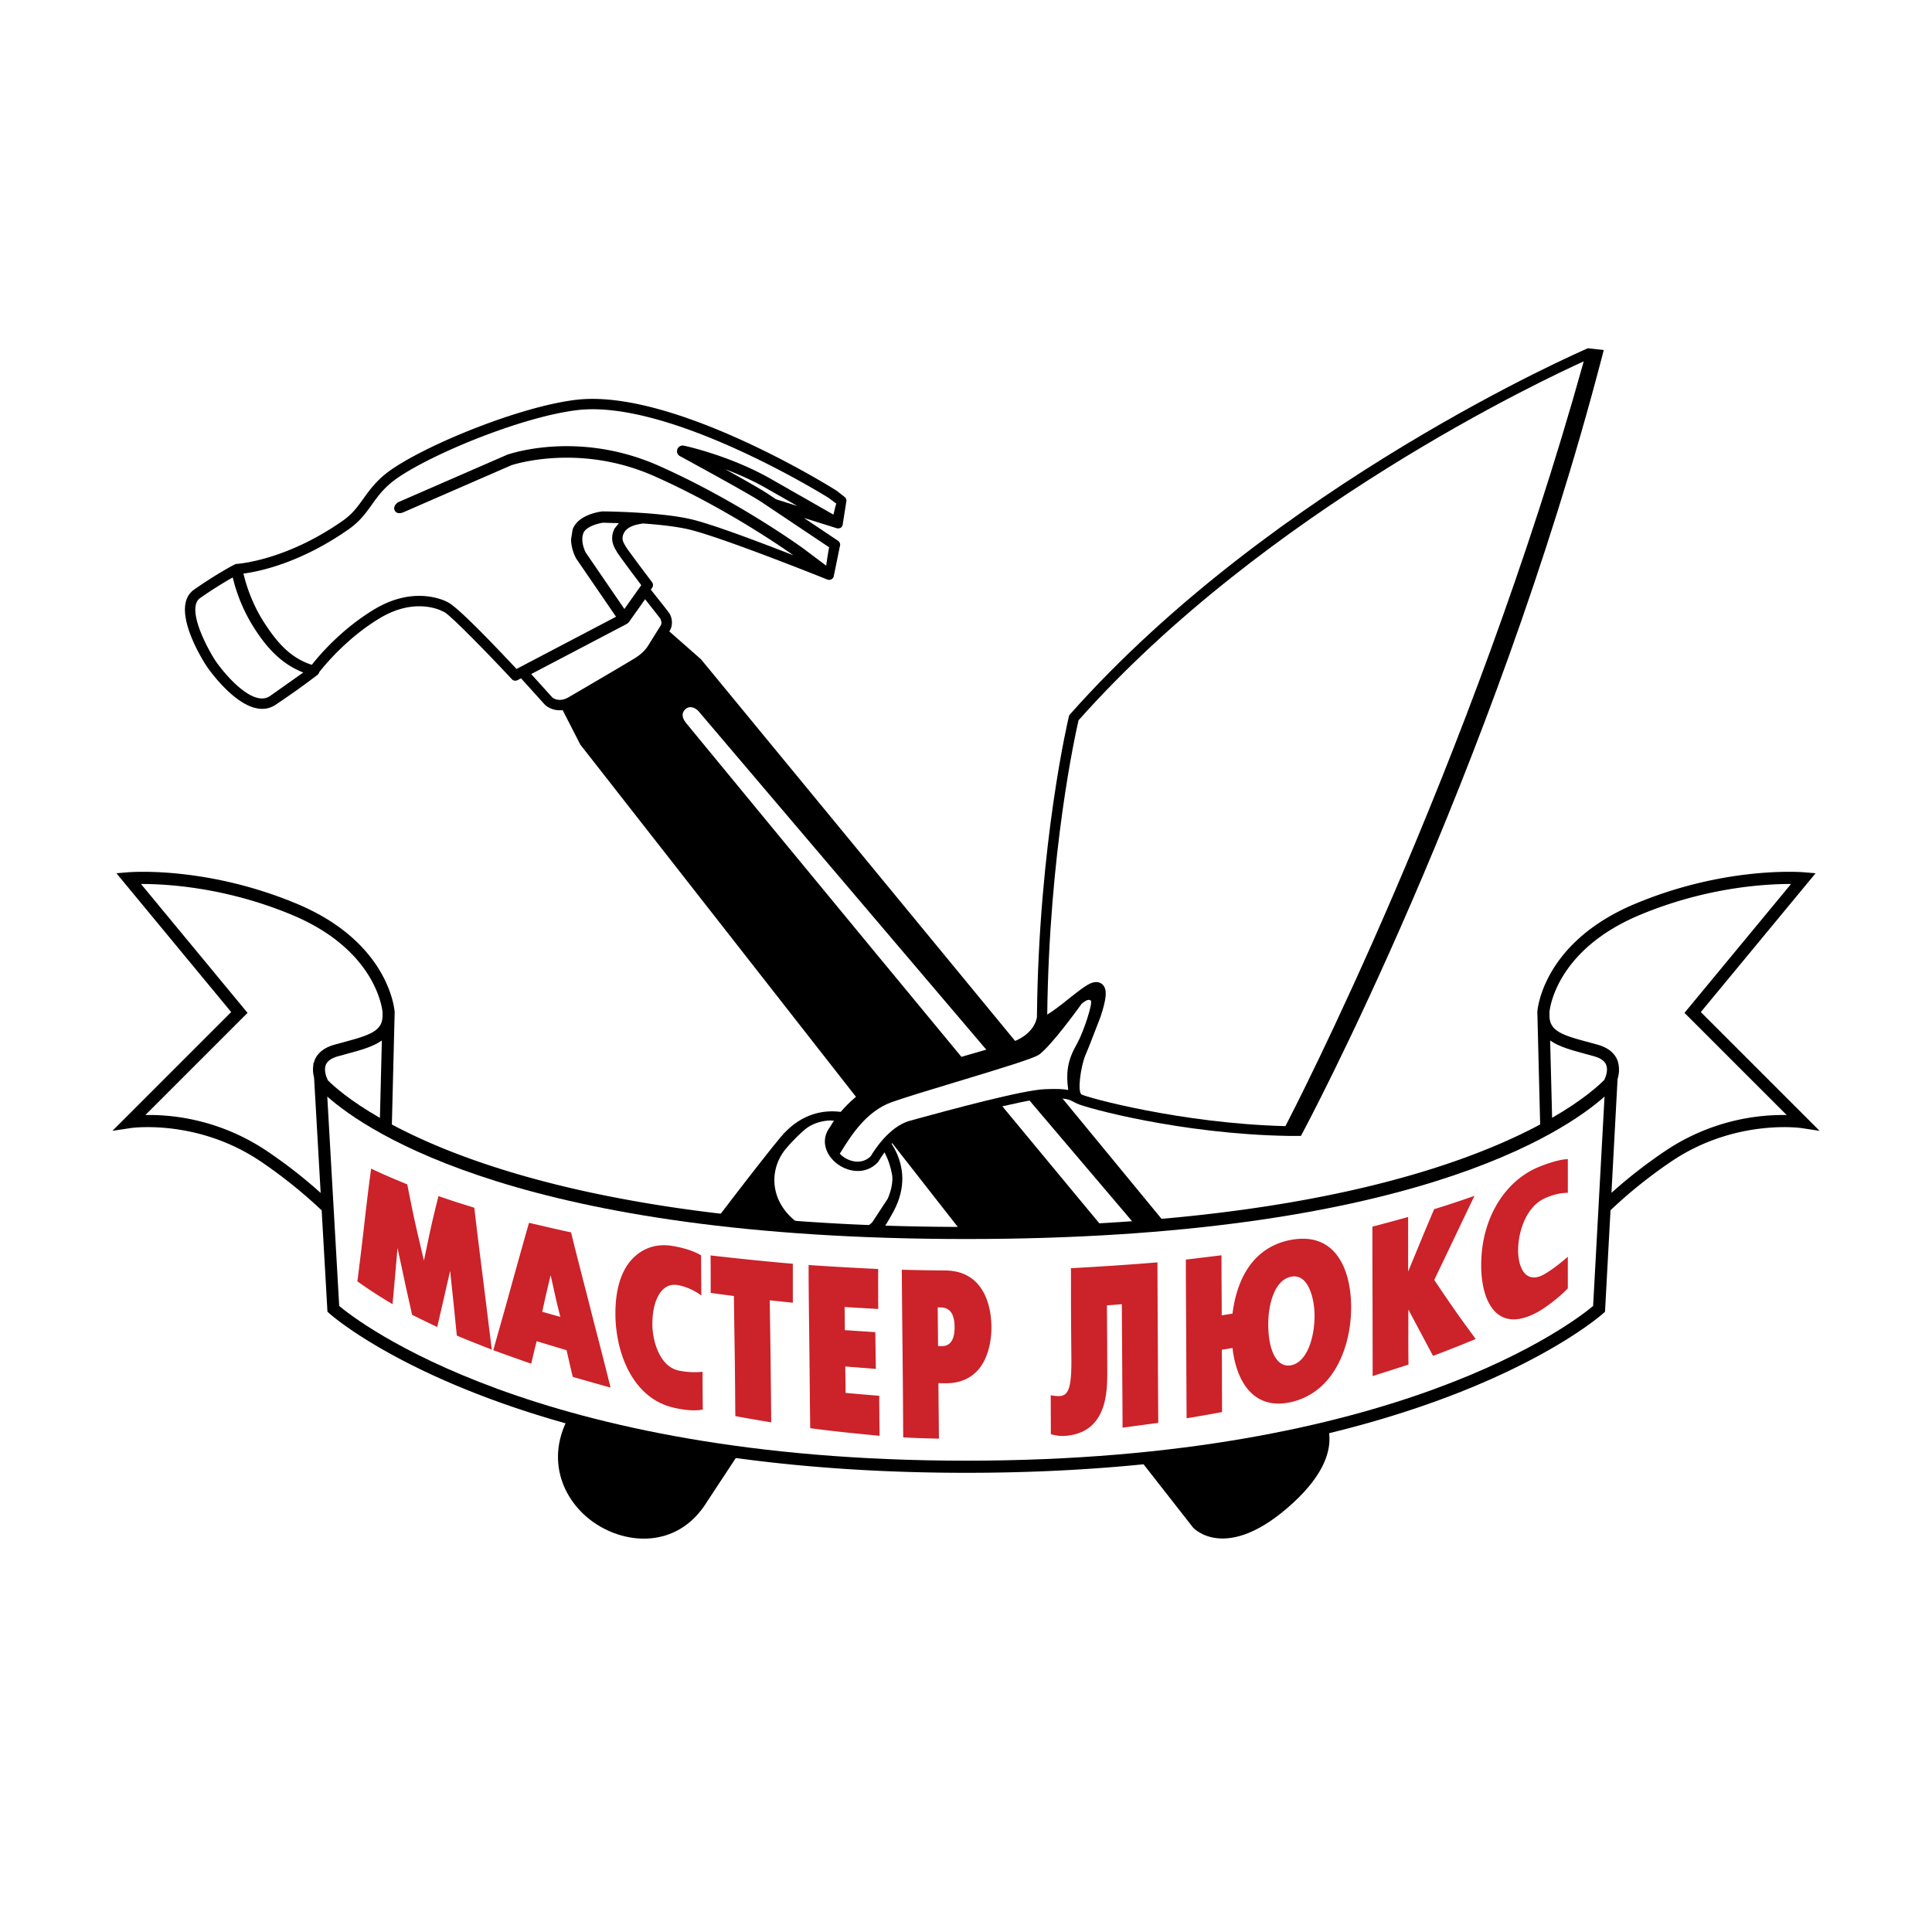 <svg xmlns="http://www.w3.org/2000/svg" width="2500" height="2500" viewBox="0 0 192.756 192.756"><g fill-rule="evenodd" clip-rule="evenodd"><path fill="#fff" d="M0 0h192.756v192.756H0V0z"/><path d="M131.455 140.52L69.939 65.778l-4.412-3.883-11.094 5.63 3.464 6.763.062.079 61.08 78.047s3.307 3.662 9.982-2.479c6.333-5.83 2.434-9.417 2.434-9.415z"/><path d="M68.433 72.114c-.17-.22-.597-.814-.083-1.325.509-.512 1.17-.061 1.356.184.184.243 57.873 68.015 59.002 69.474.795 1.016 1.301 2.047.744 2.602-.547.543-.836.916-1.793.283-1.411-.939-59.052-70.999-59.226-71.218z" fill="#fff"/><path d="M84.271 49.583l-.788-.616c-.685-.443-16.418-10.231-26.029-9.075-5.482.658-14.496 4.305-18.307 6.888-1.483 1.006-2.226 2.043-2.881 2.957-.567.792-1.102 1.542-2.073 2.22-5.818 4.074-10.654 4.314-10.705 4.315v.029c-.03.009-.064.009-.097.025-.073.038-1.831.96-4.024 2.497-2.493 1.745.852 7.04 1.243 7.638.167.243 3.983 5.798 6.897 3.847 2.545-1.702 4.168-2.977 4.182-2.989a.447.447 0 0 0 .155-.249c.573-.734 2.825-3.463 6.063-5.402 3.583-2.148 6.184-.72 6.291-.658.014.007.094.037.104.042.532.24 3.859 3.601 6.769 6.714a.467.467 0 0 0 .561.094l.351-.185 2.357 2.608c.317.335 1.454 1.018 2.889.186 1.185-.688 6.264-3.659 6.787-4.002.675-.444 1.194-.96 1.547-1.535l.625-.999.666-1.066c.273-.475.239-1.204-.082-1.691-.124-.186-1.011-1.304-1.841-2.347l.134-.189a.48.48 0 0 0-.009-.555c-.932-1.232-2.463-3.277-2.602-3.523l-.069-.12c-.138-.229-.275-.46-.275-.749 0-.152.039-.317.138-.506.331-.654 1.167-.854 1.915-.96 1.477.106 3.09.272 4.362.547 3.147.676 13.918 5.007 14.028 5.05a.447.447 0 0 0 .17.033c.014 0 .025-.005.037-.005a.402.402 0 0 0 .14-.03c.007-.003.016 0 .021-.004.014-.006.022-.019.037-.026a.38.38 0 0 0 .091-.068.222.222 0 0 0 .051-.056c.012-.017.028-.027.037-.043.009-.016.009-.035.018-.052.007-.012.019-.022.02-.037l.621-3.045a.457.457 0 0 0 .025-.146.476.476 0 0 0-.211-.393l-3.407-2.281 3.287 1.033c.009.007.025 0 .039.005.053.01.103.015.154.008.037-.006.069-.018.101-.029.023-.01.051-.006.074-.019.011-.008.019-.022.028-.032.016-.01.037-.011.05-.023.032-.025.046-.062.064-.091a.237.237 0 0 0 .032-.046.456.456 0 0 0 .055-.216v-.001l.363-2.303a.474.474 0 0 0-.179-.374z"/><path d="M62.739 62.076s1.495-2.102 1.625-2.29c.142.178 1.538 1.96 1.538 1.96l.102.376-.051.228-1.274 2.041c-.271.446-.687.853-1.233 1.211-.496.325-5.592 3.31-6.735 3.972-.868.502-1.498.125-1.617-.003l-2.098-2.32c.212-.109 9.56-5.013 9.56-5.013l-.009.005.192-.167zM58.435 55.123c-.065-.131-.337-.693-.337-1.317 0-.194.027-.396.096-.591.236-.687 1.534-1.005 1.972-1.065.071.004 1.173.035 1.577.045l-.417.522a2.121 2.121 0 0 0-.252.974c0 .571.264 1.014.422 1.279l.057.102c.188.329 1.733 2.386 2.427 3.31l-1.685 2.375c-.149-.215-3.86-5.634-3.86-5.634zM76.648 49.295c-.616-.419-2.48-1.474-4.284-2.479 1.354.515 2.87 1.179 4.321 2.031l2.866 1.635c-.712-.225-1.452-.455-2.133-.672l-.77-.515zM21.469 65.885c-.55-.845-1.982-3.405-1.982-5.062 0-.544.16-.932.477-1.153a40.682 40.682 0 0 1 3.256-2.059 16.624 16.624 0 0 0 2.269 5.25c1.055 1.602 2.463 3.338 4.77 4.236-.233.163-3.328 2.351-3.328 2.351-1.715 1.147-4.524-2.183-5.462-3.563z" fill="#fff"/><path d="M34.786 52.807c1.115-.78 1.727-1.637 2.318-2.465.636-.889 1.291-1.8 2.625-2.706 3.715-2.517 12.502-6.074 17.845-6.716 9.28-1.115 24.938 8.653 25.095 8.753l.776.579c-.046.004-.234.866-.234.866s-.035.124-.06.225l-5.941-3.39c-4.188-2.458-8.792-3.45-8.986-3.49a.569.569 0 0 0-.647.358l-.034.193a.56.56 0 0 0 .296.495l.032.016c1.167.635 7.051 3.84 8.194 4.623 0 0 6.665 4.458 6.672 4.464-.051.001-.305 1.789-.305 1.789s-.002.023-.005.034l-2.328-1.748c-.068-.048-6.493-4.717-14.361-8.212-8.019-3.56-14.858-1.204-15.148-1.102l-10.862 4.732c-.204.125-.522.453-.345.822.178.378.649.282.874.178l10.75-4.683c.271-.092 6.835-2.218 14.274 1.085 6.94 3.083 12.706 7.066 13.881 7.898-3.783-1.479-8.421-3.218-10.418-3.647-3.221-.693-8.427-.733-8.644-.736-.26.03-2.459.326-2.973 1.821l-.151.955c0 1.031.486 1.886.505 1.923.007.005 3.664 5.348 3.981 5.812l-9.929 5.208c-5.051-5.386-6.381-6.413-6.814-6.628v-.005c-.131-.076-3.214-1.803-7.341.667-3.241 1.941-5.463 4.529-6.267 5.553-2.285-.717-3.616-2.487-4.678-4.091-1.356-2.053-1.939-4.128-2.143-5.01 1.626-.214 5.705-1.067 10.496-4.42z" fill="#fff"/><path d="M77.892 113.443c-3.885 4.646-20.438 26.793-20.608 27.016l-.009.02c-3.182 4.758-1.176 9.275 2.032 11.461 3.303 2.248 8.116 2.402 10.931-1.652.688-1.049 16.877-25.539 18.95-29.5 2.494-4.768-1.336-8.086-1.781-8.447-1.337-1.07-5.942-3.153-9.515 1.102z"/><path d="M80.282 112.713c1.119-.957 2.604-.922 2.618-.922 3.378.289 5.496 2.15 6.096 5.385.027.146.036.297.036.449 0 .965-.463 1.965-.468 1.977l-1.536 2.344c-1.474 1.385-4.3 2.068-7.064.309-1.435-.914-2.369-2.217-2.629-3.67a4.543 4.543 0 0 1-.076-.846c0-1.051.349-2.084 1.024-2.977a16.79 16.79 0 0 1 1.999-2.049z" fill="#fff"/><path d="M158.312 34.796c-.307.132-31.178 13.494-51.568 36.486l-.07.084-.031.112c-.029.125-3.01 12.583-3.189 29.996-.008.043-.178 1.764-2.658 2.557l-5.422 1.566c-3.581.998-6.961 1.939-8.114 2.572-3.067 1.682-4.39 4.174-4.447 4.279l.048-.074c-1.038 1.293-.507 2.736.482 3.594 1.132.98 3.005 1.312 4.243-.01l.039-.039.025-.051c.018-.025 1.497-2.633 3.338-3.145-.004 0 .767-.209.767-.209 2.846-.779 10.409-2.844 12.543-2.918 2.014-.084 2.311.072 2.85.355l.297.15c.865.424 10.373 3.041 21.037 3.227h1.311l.131-.242c.189-.35 18.943-35.375 29.951-77.647l.131-.52-1.578-.173-.116.05z"/><path d="M107.266 104.482l.225-.416c.627-1.15 1.566-4.014 1.342-4.23-.158-.148-.387-.123-.91.301-.582.811-3.086 4.238-4.262 5.086-.521.367-3.471 1.277-8.273 2.727-2.709.818-5.267 1.594-6.449 2.021-2.515.918-4.004 3.299-4.989 4.873l-.161.256c.05.055.106.115.161.166.799.693 2.097.949 2.934.074.23-.393 1.773-2.928 3.86-3.51l.769-.213c3.146-.857 10.516-2.871 12.752-2.949 1.178-.049 1.836-.014 2.316.08-.224-1.519-.114-2.81.685-4.266z" fill="#fff"/><path d="M158.01 36.053c-11.301 40.628-29.01 74.859-29.762 76.301-10.371-.262-19.871-2.865-20.342-3.164-.438-.277-.076-2.771.373-3.885l.373-.895 1.143-2.941c.535-1.645.744-2.697.227-3.225-.182-.182-.514-.365-1.059-.195-.531.16-1.439.887-2.408 1.654-.74.594-1.488 1.176-2.072 1.52.199-16.276 2.807-27.99 3.127-29.363 18.722-21.055 46.597-34.089 50.4-35.807z" fill="#fff"/><path d="M169.691 100.975l11.451-13.85-1.146-.097c-.318-.025-7.861-.613-16.834 3.135-9.184 3.83-9.762 10.498-9.781 10.781l.281 11.244c-8.164 4.373-25.094 10.223-57.265 10.223-32.152 0-49.108-5.844-57.3-10.219l.263-10.557c.008-.088.008-.178.008-.268l.01-.363c-.02-.344-.6-7.011-9.781-10.841-8.975-3.748-16.516-3.16-16.832-3.135l-1.15.097 11.451 13.85-11.848 11.848 1.82-.275c.064-.01 6.647-.949 12.994 3.344a48.016 48.016 0 0 1 6.061 4.865l.577 10.111.181.164c.172.162 17.803 15.91 63.548 15.91 45.747 0 63.38-15.748 63.554-15.91l.18-.164.547-10.121a47.817 47.817 0 0 1 6.047-4.855c6.346-4.293 12.928-3.354 12.996-3.344l1.818.275-11.85-11.848z"/><path d="M34.753 105.102l-1.079.297c-.626.18-1.022.467-1.17.85-.202.514.032 1.178.208 1.533.593.596 2.175 2.018 5.194 3.752.073-2.943.146-5.75.192-7.725-.885.627-2.125.962-3.345 1.293z" fill="#fff"/><path d="M31.335 107.504a2.949 2.949 0 0 1-.07-1.256l-.012-.199.05.059c.02-.096.038-.193.072-.291.293-.758.954-1.287 1.963-1.58l1.102-.301c2.518-.68 3.83-1.107 3.722-2.777h.008c0-.076.003-.127.003-.127-.021-.254-.582-6.225-9.04-9.753-6.669-2.785-12.618-3.093-15.065-3.082l10.63 12.856s-8.376 8.377-10.195 10.193c2.45-.051 7.312.334 12.205 3.646a48.673 48.673 0 0 1 5.285 4.127l-.658-11.515zM178.691 88.196c-2.447-.011-8.398.297-15.07 3.082-8.453 3.528-9.014 9.499-9.031 9.692v.188h.008c-.109 1.67 1.203 2.1 3.721 2.777l1.102.301c1.01.293 1.672.822 1.961 1.58.037.088.092.338.092.338a2.984 2.984 0 0 1-.088 1.488l-.611 11.369a48.331 48.331 0 0 1 5.277-4.119 21.132 21.132 0 0 1 12.203-3.646c-1.818-1.816-10.193-10.193-10.193-10.193l10.629-12.857z" fill="#fff"/><path d="M159.084 105.398l-1.078-.297c-1.223-.33-2.461-.666-3.348-1.291.051 1.982.119 4.781.197 7.715 3.08-1.777 4.66-3.229 5.211-3.791.17-.363.381-.994.184-1.486-.146-.383-.541-.67-1.166-.85z" fill="#fff"/><path d="M32.652 109.404c4.061 3.6 19.76 14.213 63.745 14.213 43.979 0 59.638-10.611 63.688-14.213-.148 2.693-1.107 20.424-1.139 20.893-1.746 1.473-19.498 15.436-62.55 15.436-43.062 0-60.811-13.969-62.553-15.438-.025-.467-1.036-18.197-1.191-20.891z" fill="#fff"/><path d="M156.422 128.545v-3.162c-.811.723-1.695 1.375-2.367 1.758-.904.516-1.572.342-1.984-.164-.416-.51-.609-1.359-.609-2.227 0-.936.205-2.027.631-2.98.426-.947 1.082-1.764 1.963-2.184.852-.406 1.746-.588 2.367-.576v-3.365c-.934.029-2.277.521-2.971.811-1.584.664-3.018 1.902-4.037 3.586-1.02 1.68-1.637 3.795-1.637 6.172 0 1.84.393 3.564 1.307 4.566.908.996 2.344 1.24 4.402.08.523-.298 1.827-1.18 2.935-2.315zm-19.473 8.746a629.61 629.61 0 0 0 3.576-1.145c-.016-.918-.016-1.836-.016-2.754v-2.754c.414.789.828 1.566 1.24 2.338.41.766.812 1.537 1.225 2.299a111.75 111.75 0 0 0 4.256-1.684c-.691-.949-1.398-1.895-2.072-2.867a178.903 178.903 0 0 1-2.062-3.025c.666-1.396 1.338-2.791 2-4.182.672-1.41 1.334-2.811 2.014-4.209a107.07 107.07 0 0 1-4.027 1.334c-.438 1.039-.887 2.08-1.309 3.117-.428 1.039-.861 2.076-1.285 3.107v-2.723-2.723c-1.199.328-2.389.66-3.564.963 0 2.488.004 4.971.014 7.453.004 2.486.01 4.971.01 7.455zm-8.097-1.086c-.775.172-1.363-.258-1.746-1.012-.383-.75-.559-1.824-.572-2.951-.014-1.119.16-2.264.537-3.164.371-.902.967-1.555 1.758-1.705.764-.146 1.34.277 1.719 1.02.375.73.605 1.783.605 2.887 0 1.105-.193 2.248-.57 3.156-.374.908-.958 1.597-1.731 1.769zm-6.961-4.975c0-1-.006-2.004-.014-2.994-.008-.998-.01-1.998-.01-2.994-1.18.141-2.367.285-3.555.428 0 2.635.023 5.277.037 7.92.01 2.637.023 5.275.037 7.914 1.176-.193 2.361-.4 3.537-.623 0-1.031-.01-2.068-.01-3.104 0-1.037 0-2.072-.014-3.109l1.068-.18c.135 1.213.512 2.811 1.42 3.984.896 1.164 2.334 1.908 4.469 1.406 2.135-.504 3.617-1.896 4.561-3.627.961-1.752 1.389-3.861 1.385-5.861-.008-1.98-.439-3.85-1.385-5.119-.947-1.283-2.441-1.967-4.607-1.57-2.287.42-3.711 1.76-4.57 3.254-.857 1.504-1.162 3.164-1.271 4.104-.362.06-.729.115-1.078.171zm-15.045-4.703c.012 1.512.002 3.023.012 4.537.004 1.514.023 3.027.033 4.539.025 2.943-.328 3.623-1.164 3.684-.219.014-.629-.029-.896-.08 0 1.295.012 2.588.012 3.877.52.15.945.219 1.551.162 2.025-.186 3.055-1.291 3.568-2.611.514-1.312.514-2.859.508-3.979-.006-1.066 0-2.135-.012-3.209-.012-1.068-.012-2.139-.023-3.209.496-.035.992-.076 1.488-.119.014 2.053.027 4.107.039 6.16.008 2.053.033 4.107.033 6.162 1.189-.164 2.367-.32 3.566-.482-.025-2.668-.035-5.338-.047-8.008-.016-2.668-.025-5.34-.037-8.004-2.875.237-5.76.426-8.631.58zm-13.291 3.914c.096 0 .192 0 .3.002.84.008 1.373.543 1.385 1.936.012 1.824-.873 1.934-1.345 1.924l-.304-.002c-.013-1.287-.025-2.572-.036-3.86zm-3.444 12.963c1.189.076 2.365.102 3.567.131-.013-.922-.013-1.846-.027-2.768s-.014-1.846-.025-2.77c.246.002.485.012.742.012 1.851.002 3.003-.842 3.673-1.965.666-1.123.887-2.539.873-3.699-.014-1.137-.236-2.539-.924-3.645-.686-1.111-1.841-1.936-3.706-1.945a198.626 198.626 0 0 1-4.31-.074c.014 2.785.049 5.576.076 8.365.029 2.788.048 5.571.061 8.358zm-9.276-.914c2.305.309 4.606.543 6.924.76-.014-1.33-.037-2.666-.037-3.992-1.129-.09-2.259-.189-3.361-.285 0-.877-.023-1.758-.023-2.639 1.005.082 2.025.16 3.044.24-.014-1.219-.037-2.443-.051-3.664-1.015-.066-2.033-.135-3.044-.201 0-.77-.009-1.539-.023-2.309 1.102.066 2.232.135 3.359.195-.011-1.33-.011-2.658-.011-3.988a323.859 323.859 0 0 1-6.937-.395c0 2.711.044 5.424.074 8.137s.05 5.426.086 8.141zm-7.47-1.207c1.189.229 2.378.424 3.577.627-.009-2.029-.042-4.064-.058-6.088-.021-2.033-.062-4.061-.085-6.088l2.301.238v-3.885c-2.74-.236-5.479-.521-8.206-.832.012 1.246.012 2.49.012 3.738.751.107 1.526.211 2.316.309.023 1.996.055 3.992.085 5.992.03 1.997.034 3.993.058 5.989zm-3.246-.652a315.894 315.894 0 0 1-.025-3.771c-.825.104-1.725.016-2.377-.119-.909-.189-1.565-.883-1.988-1.754-.427-.881-.638-1.939-.643-2.877-.004-1.012.172-2.061.583-2.814.41-.76 1.04-1.229 1.926-1.086.861.139 1.756.576 2.376 1.045-.014-1.336-.014-2.67-.025-4.008-.92-.564-2.277-.854-2.971-.957-1.586-.236-2.996.289-4.025 1.461-1.01 1.156-1.575 2.988-1.55 5.451.021 1.9.453 3.963 1.369 5.658.935 1.727 2.363 3.098 4.438 3.582.509.115 1.819.406 2.912.189zM54.938 127.23c.156.688.31 1.381.462 2.07.149.693.328 1.389.507 2.086l-1.807-.51c.135-.607.262-1.215.402-1.822s.289-1.216.436-1.824zm-5.722 7.477c1.258.463 2.51.904 3.781 1.348.182-.746.351-1.496.547-2.242.994.297 1.986.6 2.982.896.207.883.399 1.764.619 2.66 1.249.365 2.507.719 3.771 1.07-.643-2.619-1.334-5.227-1.991-7.812-.65-2.574-1.334-5.133-1.949-7.672-1.396-.297-2.792-.629-4.197-.957a733.282 733.282 0 0 0-1.806 6.445c-.581 2.114-1.178 4.203-1.757 6.264zm-13.559-6.865a48.793 48.793 0 0 0 3.506 2.273l.255-2.795c.084-.934.158-1.871.243-2.814.231 1.105.485 2.221.713 3.326.232 1.1.498 2.227.741 3.342.835.422 1.687.836 2.509 1.221.206-.93.431-1.857.643-2.793.213-.938.425-1.873.644-2.812.107 1.074.23 2.148.34 3.225.108 1.078.216 2.158.327 3.238 1.164.49 2.316.941 3.492 1.4-.305-2.385-.588-4.75-.886-7.115-.296-2.352-.595-4.699-.86-7.043-1.19-.369-2.39-.74-3.577-1.164-.267 1.084-.539 2.16-.777 3.24-.234 1.072-.447 2.139-.678 3.201-.29-1.279-.606-2.551-.883-3.816-.281-1.268-.524-2.527-.775-3.789-1.214-.502-2.416-1-3.603-1.574-.267 1.916-.491 3.82-.703 5.707a429.57 429.57 0 0 1-.671 5.542z" fill="#cc2229"/></g></svg>